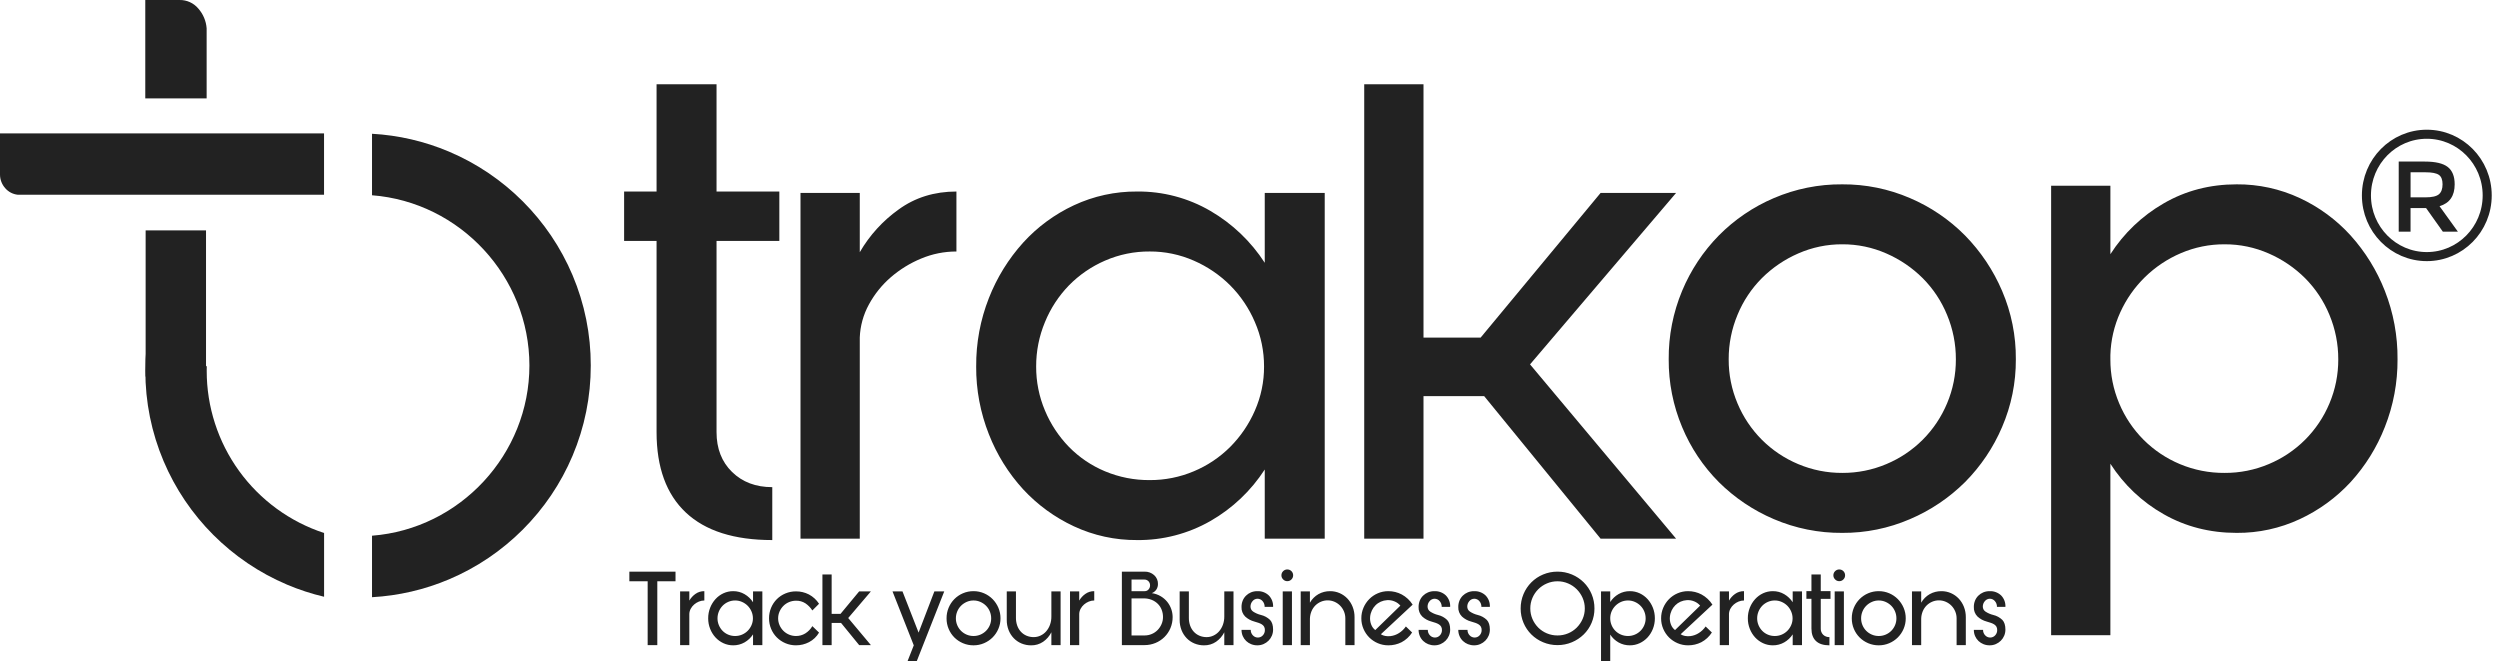 <svg width="276" height="73" viewBox="0 0 276 73" fill="none" xmlns="http://www.w3.org/2000/svg">
<path d="M41.07 65.931V59.142C50.814 58.385 58.447 50.131 58.447 40.35C58.447 30.568 50.814 22.314 41.07 21.557V14.768C43.996 14.93 46.872 15.597 49.571 16.74C51.095 17.385 52.552 18.176 53.923 19.102C55.284 20.022 56.554 21.07 57.716 22.231C58.877 23.393 59.925 24.663 60.845 26.023C61.771 27.394 62.562 28.852 63.207 30.375C64.542 33.531 65.227 36.923 65.221 40.349C65.227 43.775 64.542 47.167 63.207 50.323C62.562 51.846 61.771 53.304 60.845 54.675C59.925 56.036 58.877 57.306 57.716 58.468C56.554 59.629 55.284 60.677 53.923 61.597C52.553 62.523 51.095 63.314 49.571 63.959C46.872 65.101 43.996 65.769 41.07 65.931V65.931Z" fill="#222222"/>
<path d="M16.039 0.001H19.813C20.208 -0.008 20.6 0.072 20.96 0.235C21.32 0.398 21.639 0.64 21.893 0.943C22.43 1.551 22.754 2.319 22.813 3.128V10.862H16.039V0.001Z" fill="#222222"/>
<path d="M0 14.725H35.774V21.499H1.963C1.418 21.443 0.916 21.178 0.562 20.759C0.203 20.35 0.004 19.825 0 19.28V14.725Z" fill="#222222"/>
<path d="M19.986 27.281L22.248 27.353L22.248 40.832L22.828 40.391C22.823 40.567 22.82 40.751 22.82 40.938C22.817 44.907 24.068 48.777 26.395 51.993C28.723 55.209 32.007 57.607 35.779 58.844V65.882C34.383 65.552 33.017 65.106 31.696 64.547C30.172 63.902 28.715 63.111 27.344 62.184C25.983 61.264 24.713 60.217 23.552 59.056C22.39 57.894 21.343 56.624 20.423 55.264C19.497 53.892 18.706 52.435 18.061 50.911C16.725 47.756 16.04 44.364 16.047 40.938C16.04 37.511 16.725 34.119 18.061 30.964C18.602 29.686 19.245 28.455 19.986 27.281V27.281Z" fill="#222222"/>
<path d="M22.745 25.435H16.078V41.574H22.745V25.435Z" fill="#222222"/>
<path d="M68.902 21.144H72.485V9.305H79.106V21.144H86.039V26.597H79.106V47.705C79.106 49.523 79.677 50.99 80.82 52.106C81.962 53.223 83.442 53.781 85.26 53.781V59.623C81.053 59.623 77.873 58.61 75.718 56.585C73.563 54.56 72.485 51.6 72.485 47.705V26.597H68.902V21.144ZM94.919 21.3V27.844C95.995 25.985 97.455 24.378 99.203 23.131C101.02 21.807 103.15 21.145 105.59 21.145V27.766C104.253 27.763 102.929 28.028 101.696 28.545C100.475 29.048 99.344 29.745 98.346 30.608C97.367 31.455 96.549 32.471 95.931 33.607C95.313 34.732 94.966 35.986 94.919 37.268V59.467H88.375V21.3H94.919ZM107.771 40.462C107.75 37.876 108.226 35.311 109.173 32.906C110.054 30.657 111.333 28.585 112.951 26.791C114.528 25.057 116.434 23.654 118.558 22.663C120.74 21.645 123.122 21.126 125.53 21.144C128.374 21.113 131.173 21.854 133.631 23.286C136.052 24.697 138.107 26.658 139.628 29.012V21.3H146.249V59.467H139.628V51.834C138.113 54.182 136.056 56.132 133.631 57.52C131.165 58.928 128.369 59.654 125.53 59.623C123.122 59.641 120.74 59.123 118.558 58.104C116.441 57.119 114.536 55.73 112.95 54.015C111.328 52.239 110.047 50.179 109.172 47.939C108.23 45.56 107.754 43.021 107.77 40.462H107.771ZM114.392 40.462C114.384 42.133 114.715 43.79 115.366 45.33C115.988 46.822 116.887 48.182 118.015 49.341C119.145 50.493 120.496 51.407 121.986 52.029C123.552 52.685 125.234 53.016 126.932 53.002C128.604 53.011 130.26 52.679 131.8 52.029C133.299 51.402 134.662 50.489 135.812 49.341C136.963 48.186 137.888 46.825 138.538 45.33C139.214 43.796 139.559 42.137 139.551 40.462C139.556 38.773 139.212 37.102 138.538 35.554C137.895 34.043 136.97 32.668 135.812 31.503C134.657 30.352 133.296 29.427 131.801 28.777C130.267 28.102 128.608 27.756 126.933 27.764C125.231 27.751 123.546 28.096 121.986 28.777C120.499 29.421 119.15 30.347 118.014 31.503C116.88 32.672 115.981 34.047 115.365 35.554C114.717 37.108 114.386 38.777 114.392 40.462ZM157.155 9.305V37.269H163.464L176.705 21.301H185.039L168.916 40.228L185.039 59.467H176.705L163.853 43.733H157.154V59.467H150.61V9.305H157.155Z" fill="#222222"/>
<path d="M215.928 39.668C215.934 37.984 215.603 36.316 214.954 34.761C214.334 33.247 213.421 31.87 212.267 30.71C211.112 29.559 209.751 28.634 208.256 27.984C206.722 27.308 205.063 26.963 203.387 26.971C201.712 26.963 200.053 27.308 198.519 27.984C197.024 28.634 195.663 29.559 194.508 30.71C193.354 31.87 192.44 33.246 191.82 34.761C191.172 36.315 190.841 37.983 190.847 39.668C190.838 41.34 191.17 42.996 191.82 44.536C192.447 46.035 193.36 47.398 194.508 48.548C195.658 49.696 197.02 50.609 198.519 51.236C200.059 51.886 201.715 52.218 203.387 52.209C205.059 52.218 206.716 51.886 208.256 51.236C209.755 50.609 211.117 49.696 212.267 48.548C213.415 47.398 214.327 46.035 214.954 44.537C215.605 42.996 215.936 41.34 215.928 39.668ZM222.549 39.668C222.565 42.239 222.047 44.785 221.03 47.146C220.065 49.412 218.677 51.474 216.941 53.222C215.193 54.958 213.132 56.346 210.866 57.311C208.505 58.329 205.958 58.846 203.387 58.83C200.791 58.851 198.218 58.334 195.831 57.311C193.565 56.346 191.503 54.958 189.756 53.222C188.023 51.479 186.647 49.416 185.705 47.146C184.712 44.779 184.209 42.235 184.225 39.668C184.204 37.076 184.707 34.506 185.705 32.113C186.653 29.835 188.028 27.759 189.756 25.998C191.494 24.242 193.558 22.84 195.831 21.87C198.218 20.847 200.79 20.33 203.387 20.351C205.958 20.335 208.504 20.852 210.866 21.87C213.139 22.84 215.203 24.242 216.941 25.998C218.673 27.765 220.06 29.838 221.031 32.113C222.053 34.499 222.571 37.072 222.549 39.668H222.549ZM264.688 39.668C264.704 42.228 264.228 44.767 263.286 47.146C262.411 49.386 261.13 51.446 259.508 53.222C257.922 54.937 256.017 56.326 253.9 57.311C251.718 58.329 249.337 58.848 246.929 58.83C243.969 58.83 241.282 58.142 238.867 56.766C236.482 55.417 234.463 53.505 232.986 51.196V70.124H226.444V20.507H232.988V28.062C234.47 25.748 236.487 23.825 238.869 22.454C241.283 21.052 243.97 20.351 246.93 20.351C249.338 20.333 251.72 20.852 253.902 21.87C256.026 22.86 257.933 24.264 259.51 25.998C261.127 27.792 262.407 29.864 263.288 32.113C264.235 34.518 264.71 37.083 264.688 39.668H264.688ZM258.144 39.668C258.15 37.984 257.819 36.316 257.17 34.761C256.55 33.247 255.637 31.871 254.483 30.711C253.328 29.56 251.967 28.635 250.472 27.985C248.938 27.309 247.279 26.964 245.603 26.972C243.944 26.961 242.3 27.293 240.774 27.946C239.297 28.575 237.951 29.474 236.802 30.595C235.659 31.712 234.734 33.033 234.075 34.489C233.4 35.971 233.03 37.573 232.986 39.201V39.668C232.978 41.34 233.309 42.996 233.96 44.537C234.587 46.035 235.5 47.398 236.647 48.548C237.797 49.696 239.16 50.609 240.659 51.236C242.225 51.892 243.907 52.223 245.605 52.209C247.277 52.218 248.933 51.886 250.473 51.236C251.972 50.609 253.334 49.696 254.484 48.548C255.632 47.398 256.545 46.036 257.172 44.537C257.822 42.997 258.153 41.34 258.145 39.668H258.144Z" fill="#222222"/>
<path d="M71.502 71.22V64.175H69.481V63.109H74.577V64.175H72.567V71.22H71.502ZM76.102 65.288V66.306C76.269 66.017 76.496 65.767 76.768 65.574C77.056 65.366 77.405 65.257 77.76 65.265V66.294C77.552 66.293 77.347 66.335 77.155 66.415C76.965 66.493 76.79 66.601 76.634 66.736C76.482 66.867 76.355 67.025 76.259 67.202C76.163 67.376 76.109 67.571 76.101 67.771V71.22H75.084V65.288H76.102ZM78.184 68.266C78.18 67.864 78.254 67.466 78.402 67.092C78.538 66.742 78.737 66.421 78.989 66.142C79.234 65.872 79.53 65.654 79.86 65.501C80.2 65.342 80.57 65.262 80.944 65.264C81.386 65.26 81.821 65.375 82.203 65.598C82.579 65.817 82.898 66.122 83.135 66.487V65.288H84.164V71.22H83.135V70.034C82.899 70.398 82.58 70.701 82.203 70.917C81.82 71.136 81.385 71.249 80.944 71.244C80.57 71.247 80.2 71.166 79.86 71.008C79.531 70.855 79.235 70.639 78.989 70.372C78.737 70.097 78.538 69.776 78.402 69.428C78.255 69.058 78.181 68.664 78.184 68.266V68.266ZM79.213 68.266C79.211 68.526 79.263 68.783 79.364 69.023C79.461 69.255 79.6 69.466 79.775 69.646C79.951 69.825 80.161 69.967 80.393 70.064C80.636 70.166 80.898 70.217 81.162 70.215C81.421 70.216 81.679 70.165 81.918 70.064C82.151 69.966 82.363 69.824 82.542 69.646C82.721 69.466 82.864 69.255 82.965 69.023C83.07 68.784 83.124 68.527 83.123 68.266C83.124 68.004 83.07 67.744 82.965 67.504C82.865 67.269 82.722 67.055 82.542 66.874C82.362 66.695 82.151 66.552 81.918 66.45C81.68 66.345 81.422 66.291 81.162 66.293C80.897 66.291 80.635 66.344 80.393 66.45C80.162 66.551 79.952 66.694 79.776 66.874C79.6 67.056 79.46 67.269 79.364 67.504C79.263 67.745 79.212 68.004 79.213 68.266V68.266ZM89.683 67.395C89.485 67.084 89.225 66.817 88.921 66.609C88.611 66.409 88.248 66.308 87.88 66.318C87.618 66.317 87.359 66.369 87.117 66.469C86.882 66.566 86.668 66.708 86.488 66.887C86.309 67.067 86.165 67.278 86.064 67.51C85.959 67.749 85.905 68.007 85.906 68.267C85.905 68.528 85.959 68.785 86.064 69.024C86.165 69.256 86.309 69.467 86.488 69.646C86.668 69.825 86.882 69.967 87.117 70.064C87.359 70.164 87.618 70.216 87.88 70.215C88.241 70.218 88.595 70.119 88.903 69.93C89.224 69.73 89.492 69.453 89.683 69.126L90.422 69.84C90.161 70.287 89.779 70.652 89.32 70.892C88.876 71.124 88.381 71.245 87.88 71.243C87.477 71.247 87.077 71.167 86.706 71.008C86.354 70.858 86.033 70.642 85.761 70.372C85.492 70.102 85.278 69.781 85.132 69.428C84.978 69.06 84.9 68.665 84.902 68.266C84.899 67.863 84.977 67.464 85.132 67.092C85.278 66.739 85.492 66.419 85.761 66.148C86.032 65.878 86.353 65.665 86.706 65.518C87.078 65.363 87.477 65.285 87.88 65.288C88.375 65.285 88.863 65.401 89.303 65.627C89.758 65.868 90.144 66.222 90.422 66.656L89.683 67.395ZM91.814 63.425V67.771H92.794L94.852 65.289H96.147L93.642 68.23L96.147 71.22H94.852L92.855 68.775H91.814V71.22H90.796V63.424L91.814 63.425ZM99.634 65.288L101.413 69.84L103.156 65.288H104.246L101.207 72.999H100.19L100.88 71.245L98.532 65.288H99.634ZM109.426 68.266C109.427 68.004 109.376 67.745 109.275 67.504C109.179 67.268 109.037 67.054 108.857 66.874C108.678 66.695 108.467 66.552 108.234 66.45C107.996 66.345 107.738 66.291 107.478 66.293C107.217 66.291 106.96 66.345 106.721 66.45C106.489 66.552 106.277 66.695 106.098 66.874C105.919 67.054 105.777 67.268 105.68 67.504C105.579 67.745 105.528 68.004 105.529 68.266C105.528 68.526 105.579 68.783 105.68 69.023C105.778 69.256 105.92 69.468 106.098 69.646C106.277 69.825 106.488 69.966 106.721 70.064C106.961 70.165 107.218 70.216 107.478 70.215C107.738 70.216 107.995 70.165 108.235 70.064C108.467 69.966 108.679 69.825 108.858 69.646C109.036 69.468 109.178 69.256 109.275 69.023C109.376 68.783 109.428 68.526 109.426 68.266ZM110.455 68.266C110.458 68.666 110.377 69.061 110.219 69.428C110.069 69.78 109.854 70.101 109.584 70.372C109.312 70.642 108.992 70.858 108.64 71.008C108.273 71.166 107.877 71.246 107.477 71.244C107.074 71.247 106.674 71.167 106.303 71.008C105.951 70.858 105.631 70.642 105.359 70.373C105.09 70.102 104.876 69.781 104.73 69.428C104.575 69.061 104.497 68.665 104.5 68.266C104.496 67.863 104.574 67.464 104.73 67.092C104.877 66.738 105.09 66.415 105.359 66.142C105.629 65.869 105.95 65.651 106.303 65.5C106.674 65.341 107.074 65.261 107.477 65.264C107.877 65.262 108.273 65.342 108.639 65.5C108.993 65.651 109.313 65.869 109.584 66.142C109.853 66.416 110.068 66.739 110.219 67.092C110.378 67.463 110.458 67.863 110.455 68.266V68.266ZM112.161 65.288V68.218C112.158 68.507 112.206 68.793 112.301 69.065C112.388 69.314 112.523 69.542 112.7 69.737C112.874 69.927 113.087 70.078 113.323 70.179C113.576 70.286 113.848 70.34 114.122 70.337C114.384 70.338 114.643 70.28 114.88 70.167C115.115 70.056 115.326 69.897 115.497 69.701C115.678 69.49 115.82 69.248 115.915 68.987C116.023 68.69 116.076 68.377 116.072 68.061V65.289H117.09V71.22H116.072V69.803C115.861 70.223 115.549 70.583 115.164 70.851C114.772 71.118 114.306 71.255 113.833 71.245C113.469 71.248 113.109 71.178 112.773 71.039C112.452 70.906 112.162 70.708 111.92 70.458C111.674 70.202 111.481 69.899 111.351 69.568C111.211 69.208 111.141 68.824 111.145 68.437V65.288H112.161ZM119.146 65.288V66.306C119.313 66.017 119.541 65.767 119.813 65.574C120.101 65.366 120.45 65.257 120.805 65.265V66.294C120.597 66.293 120.392 66.335 120.2 66.415C120.01 66.493 119.834 66.601 119.679 66.736C119.527 66.867 119.4 67.025 119.304 67.202C119.208 67.376 119.154 67.571 119.146 67.771V71.22H118.129V65.288H119.146ZM127.837 64.477C127.841 64.697 127.778 64.912 127.656 65.095C127.534 65.272 127.361 65.408 127.159 65.482C127.508 65.531 127.843 65.648 128.147 65.827C128.423 65.99 128.668 66.201 128.869 66.45C129.06 66.69 129.209 66.96 129.309 67.249C129.407 67.529 129.458 67.824 129.459 68.121C129.462 68.541 129.38 68.957 129.218 69.344C129.063 69.713 128.837 70.048 128.553 70.33C128.269 70.61 127.933 70.832 127.564 70.984C127.181 71.142 126.77 71.222 126.356 71.22H123.855V63.109H126.361C126.748 63.098 127.124 63.234 127.414 63.491C127.552 63.614 127.662 63.766 127.736 63.937C127.809 64.107 127.844 64.292 127.838 64.477H127.837ZM124.921 66.063V70.154H126.361C126.631 70.155 126.899 70.102 127.148 69.997C127.391 69.897 127.611 69.748 127.795 69.561C127.978 69.373 128.126 69.154 128.231 68.913C128.341 68.663 128.397 68.393 128.395 68.12C128.396 67.847 128.347 67.576 128.249 67.321C128.156 67.076 128.011 66.853 127.826 66.668C127.633 66.478 127.405 66.327 127.154 66.226C126.875 66.114 126.577 66.058 126.277 66.062L124.921 66.063ZM126.966 64.624C126.97 64.455 126.907 64.292 126.791 64.169C126.731 64.107 126.659 64.058 126.578 64.025C126.498 63.993 126.411 63.978 126.325 63.982H124.921V65.265H126.374C126.454 65.266 126.533 65.251 126.607 65.218C126.68 65.186 126.745 65.138 126.798 65.077C126.91 64.953 126.97 64.791 126.966 64.624V64.624ZM131.251 65.289V68.219C131.248 68.507 131.296 68.794 131.391 69.066C131.478 69.315 131.613 69.543 131.79 69.738C131.964 69.928 132.177 70.079 132.413 70.18C132.666 70.287 132.938 70.341 133.212 70.338C133.474 70.339 133.733 70.28 133.969 70.167C134.205 70.056 134.415 69.897 134.586 69.701C134.768 69.49 134.909 69.248 135.004 68.987C135.112 68.69 135.166 68.377 135.162 68.061V65.289H136.179V71.22H135.162V69.803C134.951 70.223 134.638 70.583 134.253 70.851C133.861 71.118 133.396 71.255 132.922 71.245C132.558 71.248 132.198 71.177 131.862 71.038C131.541 70.905 131.251 70.707 131.009 70.457C130.763 70.201 130.57 69.898 130.44 69.567C130.3 69.207 130.23 68.823 130.234 68.436V65.288L131.251 65.289ZM139.617 66.995C139.623 66.762 139.541 66.535 139.387 66.36C139.319 66.278 139.234 66.212 139.137 66.167C139.041 66.122 138.936 66.099 138.83 66.1C138.725 66.1 138.622 66.123 138.528 66.168C138.434 66.213 138.351 66.279 138.285 66.36C138.134 66.527 138.052 66.746 138.055 66.971C138.054 67.077 138.079 67.181 138.127 67.275C138.176 67.369 138.247 67.449 138.333 67.51C138.599 67.687 138.894 67.816 139.205 67.891C139.585 67.98 139.935 68.17 140.216 68.442C140.438 68.68 140.549 69.033 140.549 69.501C140.551 69.734 140.506 69.964 140.416 70.179C140.33 70.385 140.205 70.572 140.048 70.73C139.889 70.888 139.702 71.015 139.497 71.105C139.279 71.199 139.044 71.247 138.807 71.244C138.575 71.246 138.345 71.203 138.129 71.117C137.925 71.036 137.738 70.917 137.578 70.766C137.419 70.613 137.291 70.43 137.203 70.228C137.109 70.01 137.061 69.775 137.064 69.537H138.082C138.078 69.649 138.097 69.76 138.138 69.864C138.179 69.968 138.24 70.063 138.317 70.143C138.387 70.219 138.473 70.28 138.567 70.322C138.662 70.364 138.765 70.385 138.868 70.385C138.97 70.385 139.071 70.365 139.165 70.324C139.259 70.284 139.343 70.224 139.412 70.149C139.489 70.07 139.548 69.975 139.588 69.873C139.627 69.77 139.646 69.66 139.642 69.55C139.648 69.418 139.616 69.288 139.551 69.174C139.49 69.076 139.407 68.994 139.309 68.932C139.195 68.862 139.074 68.805 138.946 68.763C138.805 68.714 138.65 68.666 138.48 68.618C138.103 68.519 137.756 68.33 137.469 68.067C137.331 67.929 137.223 67.763 137.153 67.581C137.083 67.398 137.053 67.203 137.064 67.007C137.061 66.771 137.104 66.537 137.191 66.317C137.273 66.111 137.397 65.924 137.554 65.767C137.712 65.609 137.899 65.484 138.105 65.398C138.327 65.307 138.566 65.262 138.807 65.265C139.038 65.254 139.269 65.29 139.486 65.37C139.703 65.45 139.902 65.573 140.071 65.731C140.234 65.897 140.361 66.096 140.443 66.314C140.525 66.531 140.562 66.764 140.55 66.996L139.617 66.995ZM142.631 65.288V71.22H141.613V65.288H142.631ZM141.469 63.521C141.466 63.434 141.483 63.348 141.516 63.268C141.549 63.187 141.599 63.115 141.662 63.055C141.72 62.995 141.79 62.948 141.867 62.916C141.943 62.884 142.026 62.867 142.109 62.867C142.196 62.865 142.282 62.881 142.362 62.913C142.442 62.945 142.515 62.993 142.576 63.055C142.637 63.116 142.685 63.188 142.718 63.269C142.75 63.349 142.765 63.435 142.763 63.521C142.763 63.605 142.747 63.687 142.715 63.764C142.682 63.841 142.635 63.911 142.576 63.969C142.516 64.032 142.443 64.082 142.363 64.115C142.283 64.148 142.196 64.164 142.109 64.162C142.026 64.162 141.943 64.145 141.866 64.112C141.789 64.079 141.719 64.03 141.662 63.969C141.6 63.911 141.552 63.842 141.518 63.765C141.485 63.688 141.468 63.605 141.468 63.521H141.469ZM148.525 71.22V68.266C148.526 68.004 148.474 67.745 148.374 67.504C148.276 67.267 148.135 67.051 147.956 66.868C147.778 66.686 147.566 66.54 147.333 66.438C147.094 66.333 146.837 66.279 146.576 66.28C146.318 66.279 146.063 66.33 145.826 66.432C145.595 66.53 145.386 66.672 145.208 66.849C145.027 67.033 144.883 67.251 144.785 67.491C144.678 67.752 144.62 68.031 144.615 68.314V71.22H143.598V65.288H144.615V66.536C144.84 66.142 145.166 65.816 145.559 65.591C145.951 65.373 146.394 65.26 146.843 65.265C147.207 65.262 147.568 65.336 147.902 65.483C148.223 65.624 148.513 65.828 148.755 66.082C149.003 66.345 149.198 66.653 149.33 66.99C149.475 67.358 149.547 67.75 149.542 68.146V71.22H148.525ZM155.897 69.828C155.607 70.282 155.205 70.653 154.728 70.905C154.276 71.132 153.776 71.248 153.27 71.244C152.87 71.246 152.474 71.166 152.107 71.008C151.755 70.858 151.435 70.642 151.163 70.373C150.893 70.101 150.678 69.781 150.528 69.428C150.37 69.061 150.289 68.666 150.292 68.266C150.288 67.863 150.369 67.463 150.528 67.092C150.679 66.739 150.894 66.416 151.163 66.142C151.433 65.869 151.754 65.651 152.107 65.501C152.474 65.343 152.87 65.262 153.269 65.264C153.786 65.263 154.295 65.387 154.752 65.628C155.243 65.894 155.657 66.282 155.957 66.753L152.446 70.022C152.593 70.117 152.759 70.181 152.932 70.209C153.123 70.245 153.319 70.251 153.513 70.226C153.852 70.186 154.177 70.068 154.463 69.881C154.757 69.693 155.01 69.448 155.208 69.161L155.897 69.828ZM151.261 68.108C151.234 68.397 151.275 68.687 151.382 68.956C151.472 69.195 151.627 69.404 151.829 69.561L154.601 66.862C154.433 66.665 154.222 66.51 153.984 66.408C153.718 66.29 153.428 66.238 153.137 66.257C152.895 66.271 152.657 66.328 152.435 66.426C152.221 66.521 152.026 66.654 151.86 66.82C151.694 66.987 151.557 67.181 151.455 67.395C151.348 67.619 151.282 67.861 151.261 68.109L151.261 68.108ZM159.165 66.995C159.171 66.762 159.089 66.535 158.935 66.36C158.867 66.278 158.782 66.213 158.686 66.168C158.59 66.123 158.485 66.1 158.378 66.1C158.274 66.1 158.171 66.124 158.077 66.169C157.983 66.214 157.899 66.279 157.834 66.36C157.683 66.528 157.6 66.746 157.604 66.972C157.603 67.077 157.628 67.182 157.676 67.275C157.725 67.369 157.795 67.45 157.882 67.51C158.148 67.688 158.443 67.817 158.754 67.892C159.134 67.981 159.483 68.171 159.764 68.442C159.987 68.68 160.098 69.034 160.098 69.501C160.1 69.734 160.054 69.965 159.965 70.179C159.879 70.385 159.754 70.572 159.596 70.73C159.437 70.888 159.251 71.016 159.045 71.105C158.828 71.2 158.593 71.247 158.355 71.245C158.123 71.246 157.893 71.203 157.677 71.118C157.473 71.036 157.287 70.917 157.127 70.767C156.967 70.614 156.839 70.431 156.752 70.228C156.657 70.01 156.61 69.775 156.612 69.538H157.63C157.627 69.65 157.646 69.761 157.686 69.865C157.727 69.969 157.788 70.063 157.866 70.143C157.936 70.22 158.021 70.281 158.116 70.322C158.211 70.364 158.313 70.385 158.417 70.385C158.519 70.386 158.62 70.365 158.714 70.325C158.807 70.284 158.891 70.224 158.961 70.149C159.037 70.07 159.097 69.976 159.136 69.873C159.176 69.77 159.194 69.66 159.191 69.55C159.196 69.419 159.165 69.289 159.1 69.175C159.038 69.077 158.956 68.994 158.858 68.933C158.744 68.862 158.622 68.805 158.495 68.763C158.353 68.715 158.198 68.666 158.029 68.618C157.652 68.52 157.305 68.331 157.018 68.067C156.879 67.929 156.771 67.764 156.702 67.581C156.632 67.398 156.601 67.203 156.612 67.008C156.61 66.772 156.653 66.538 156.739 66.318C156.822 66.112 156.945 65.924 157.103 65.767C157.26 65.61 157.448 65.485 157.653 65.399C157.876 65.308 158.115 65.262 158.355 65.266C158.586 65.255 158.817 65.291 159.035 65.371C159.252 65.451 159.451 65.573 159.62 65.732C159.783 65.898 159.909 66.096 159.992 66.314C160.074 66.532 160.11 66.764 160.098 66.997L159.165 66.995ZM163.547 66.995C163.553 66.762 163.471 66.535 163.317 66.36C163.25 66.278 163.165 66.213 163.068 66.168C162.972 66.123 162.867 66.1 162.761 66.1C162.656 66.1 162.554 66.124 162.459 66.169C162.365 66.214 162.283 66.279 162.217 66.36C162.066 66.528 161.984 66.746 161.987 66.972C161.986 67.077 162.011 67.182 162.059 67.275C162.108 67.369 162.178 67.45 162.265 67.51C162.531 67.688 162.826 67.817 163.137 67.892C163.517 67.981 163.866 68.171 164.147 68.442C164.37 68.68 164.481 69.034 164.481 69.501C164.483 69.734 164.437 69.965 164.348 70.179C164.262 70.385 164.137 70.572 163.979 70.73C163.821 70.888 163.634 71.016 163.428 71.105C163.211 71.2 162.976 71.247 162.739 71.245C162.506 71.246 162.276 71.203 162.061 71.118C161.856 71.036 161.67 70.917 161.51 70.767C161.35 70.614 161.222 70.431 161.135 70.228C161.04 70.01 160.993 69.775 160.995 69.538H162.013C162.01 69.65 162.029 69.761 162.069 69.865C162.11 69.969 162.171 70.063 162.249 70.143C162.319 70.22 162.404 70.281 162.499 70.322C162.593 70.364 162.696 70.385 162.8 70.385C162.902 70.386 163.003 70.365 163.096 70.325C163.19 70.284 163.274 70.224 163.343 70.149C163.42 70.07 163.48 69.976 163.519 69.873C163.559 69.77 163.577 69.66 163.573 69.55C163.579 69.419 163.547 69.289 163.483 69.175C163.421 69.077 163.338 68.994 163.24 68.933C163.127 68.862 163.005 68.805 162.877 68.763C162.736 68.715 162.581 68.666 162.411 68.618C162.034 68.52 161.687 68.331 161.401 68.067C161.262 67.929 161.154 67.764 161.084 67.581C161.014 67.398 160.984 67.203 160.995 67.008C160.992 66.772 161.036 66.538 161.122 66.318C161.205 66.112 161.328 65.924 161.485 65.767C161.643 65.61 161.83 65.485 162.036 65.399C162.259 65.308 162.497 65.262 162.738 65.266C162.969 65.255 163.2 65.291 163.417 65.371C163.635 65.451 163.834 65.573 164.003 65.732C164.166 65.898 164.292 66.096 164.375 66.314C164.457 66.532 164.493 66.764 164.481 66.997L163.547 66.995ZM174.962 67.17C174.964 66.769 174.882 66.373 174.72 66.006C174.564 65.651 174.345 65.328 174.072 65.054C173.797 64.78 173.473 64.562 173.116 64.411C172.747 64.253 172.349 64.172 171.947 64.174C171.546 64.172 171.148 64.253 170.779 64.411C170.422 64.562 170.098 64.78 169.823 65.054C169.551 65.328 169.333 65.651 169.181 66.006C169.023 66.374 168.943 66.77 168.945 67.17C168.943 67.57 169.023 67.967 169.181 68.335C169.333 68.69 169.551 69.013 169.823 69.287C170.097 69.56 170.422 69.776 170.779 69.924C171.15 70.078 171.547 70.157 171.949 70.154C172.35 70.157 172.747 70.078 173.117 69.924C173.475 69.777 173.799 69.56 174.073 69.287C174.346 69.013 174.566 68.69 174.721 68.335C174.883 67.968 174.965 67.571 174.962 67.171L174.962 67.17ZM176.027 67.176C176.031 67.721 175.924 68.26 175.712 68.762C175.51 69.243 175.214 69.68 174.841 70.045C174.465 70.411 174.024 70.703 173.539 70.905C173.036 71.116 172.495 71.223 171.949 71.22C171.402 71.223 170.861 71.116 170.357 70.905C169.874 70.704 169.434 70.412 169.062 70.045C168.692 69.678 168.398 69.243 168.196 68.762C167.985 68.261 167.877 67.721 167.881 67.177C167.878 66.63 167.985 66.089 168.196 65.585C168.398 65.101 168.692 64.661 169.062 64.29C169.433 63.919 169.873 63.625 170.357 63.424C170.861 63.213 171.402 63.106 171.949 63.109C172.495 63.106 173.037 63.213 173.54 63.424C174.026 63.627 174.467 63.92 174.842 64.29C175.215 64.66 175.511 65.1 175.713 65.585C175.924 66.089 176.031 66.63 176.027 67.177L176.027 67.176ZM182.697 68.266C182.699 68.663 182.625 69.058 182.479 69.428C182.343 69.776 182.144 70.096 181.892 70.372C181.645 70.638 181.349 70.854 181.02 71.007C180.681 71.166 180.311 71.247 179.937 71.244C179.498 71.249 179.066 71.139 178.684 70.923C178.314 70.713 178 70.416 177.77 70.058V72.999H176.753V65.288H177.77V66.463C178.001 66.103 178.314 65.804 178.684 65.591C179.065 65.372 179.498 65.259 179.937 65.264C180.311 65.261 180.681 65.342 181.02 65.5C181.351 65.654 181.647 65.872 181.892 66.142C182.143 66.421 182.342 66.743 182.479 67.092C182.626 67.466 182.7 67.865 182.697 68.266L182.697 68.266ZM181.679 68.266C181.68 68.004 181.629 67.745 181.528 67.503C181.432 67.268 181.29 67.054 181.11 66.874C180.931 66.695 180.719 66.551 180.487 66.45C180.249 66.345 179.991 66.291 179.731 66.292C179.473 66.29 179.217 66.342 178.98 66.443C178.751 66.541 178.541 66.681 178.363 66.855C178.185 67.029 178.041 67.234 177.939 67.46C177.834 67.691 177.776 67.94 177.77 68.193V68.265C177.768 68.525 177.82 68.782 177.921 69.022C178.018 69.255 178.16 69.467 178.338 69.645C178.517 69.824 178.729 69.966 178.962 70.063C179.205 70.165 179.467 70.216 179.73 70.214C179.99 70.216 180.248 70.164 180.487 70.063C180.72 69.966 180.932 69.824 181.11 69.645C181.289 69.467 181.431 69.255 181.528 69.022C181.629 68.783 181.681 68.526 181.68 68.266L181.679 68.266ZM188.991 69.827C188.701 70.281 188.299 70.653 187.822 70.904C187.37 71.132 186.871 71.248 186.365 71.244C185.965 71.246 185.57 71.166 185.203 71.008C184.85 70.858 184.53 70.642 184.258 70.373C183.989 70.101 183.773 69.781 183.623 69.428C183.465 69.061 183.384 68.666 183.387 68.266C183.384 67.863 183.464 67.463 183.623 67.092C183.774 66.739 183.989 66.416 184.258 66.142C184.529 65.869 184.849 65.651 185.203 65.501C185.57 65.343 185.965 65.262 186.365 65.264C186.881 65.263 187.39 65.387 187.848 65.628C188.338 65.894 188.753 66.282 189.052 66.753L185.542 70.022C185.688 70.117 185.853 70.181 186.026 70.209C186.218 70.245 186.414 70.251 186.607 70.227C186.946 70.186 187.271 70.068 187.557 69.882C187.851 69.693 188.104 69.448 188.302 69.162L188.991 69.827ZM184.354 68.108C184.328 68.396 184.369 68.686 184.475 68.955C184.566 69.194 184.721 69.404 184.923 69.561L187.695 66.861C187.527 66.665 187.316 66.509 187.078 66.407C186.812 66.289 186.521 66.237 186.23 66.256C185.988 66.27 185.751 66.328 185.529 66.425C185.314 66.52 185.12 66.653 184.954 66.819C184.787 66.986 184.65 67.18 184.548 67.394C184.442 67.619 184.376 67.861 184.355 68.109L184.354 68.108ZM190.88 65.288V66.306C191.047 66.017 191.274 65.767 191.546 65.574C191.834 65.366 192.183 65.257 192.538 65.265V66.294C192.33 66.293 192.125 66.335 191.933 66.415C191.743 66.493 191.568 66.601 191.412 66.736C191.26 66.867 191.133 67.025 191.037 67.202C190.941 67.376 190.887 67.571 190.879 67.771V71.22H189.862V65.288H190.88ZM192.962 68.266C192.958 67.864 193.032 67.466 193.18 67.092C193.317 66.742 193.515 66.421 193.767 66.142C194.012 65.872 194.308 65.654 194.638 65.5C194.977 65.342 195.347 65.261 195.722 65.264C196.164 65.259 196.599 65.374 196.98 65.597C197.357 65.816 197.676 66.121 197.913 66.487V65.288H198.941V71.22H197.913V70.034C197.677 70.398 197.358 70.701 196.981 70.917C196.597 71.136 196.163 71.249 195.722 71.244C195.348 71.247 194.977 71.166 194.638 71.008C194.309 70.855 194.013 70.639 193.767 70.373C193.515 70.097 193.316 69.777 193.18 69.428C193.033 69.059 192.959 68.664 192.962 68.266V68.266ZM193.991 68.266C193.989 68.526 194.041 68.783 194.142 69.023C194.239 69.255 194.378 69.466 194.554 69.646C194.729 69.825 194.939 69.967 195.171 70.064C195.414 70.166 195.676 70.217 195.94 70.215C196.199 70.216 196.457 70.165 196.696 70.064C196.929 69.966 197.141 69.825 197.32 69.646C197.499 69.467 197.642 69.255 197.743 69.023C197.849 68.784 197.902 68.527 197.901 68.266C197.902 68.004 197.848 67.744 197.743 67.504C197.643 67.269 197.5 67.055 197.32 66.874C197.14 66.695 196.929 66.552 196.696 66.451C196.458 66.346 196.2 66.292 195.94 66.293C195.675 66.291 195.413 66.345 195.171 66.451C194.94 66.551 194.73 66.695 194.554 66.874C194.378 67.056 194.238 67.269 194.142 67.504C194.041 67.745 193.99 68.004 193.991 68.266V68.266ZM199.426 65.264H199.983V63.424H201.012V65.264H202.089V66.112H201.012V69.392C201.006 69.518 201.027 69.644 201.073 69.762C201.119 69.88 201.189 69.987 201.278 70.076C201.37 70.164 201.478 70.232 201.597 70.276C201.715 70.321 201.841 70.341 201.968 70.336V71.244C201.314 71.244 200.82 71.087 200.485 70.772C200.15 70.457 199.983 69.997 199.983 69.392V66.111H199.426L199.426 65.264ZM203.566 65.288V71.22H202.548V65.288H203.566ZM202.404 63.521C202.402 63.434 202.418 63.348 202.451 63.268C202.484 63.187 202.534 63.115 202.597 63.055C202.655 62.995 202.725 62.948 202.802 62.916C202.879 62.884 202.961 62.867 203.045 62.867C203.131 62.865 203.217 62.881 203.297 62.913C203.377 62.945 203.45 62.993 203.511 63.055C203.572 63.116 203.62 63.188 203.653 63.269C203.685 63.349 203.7 63.435 203.698 63.521C203.698 63.605 203.682 63.687 203.65 63.764C203.617 63.841 203.57 63.911 203.511 63.969C203.451 64.032 203.378 64.082 203.298 64.115C203.218 64.148 203.131 64.164 203.045 64.162C202.961 64.162 202.878 64.145 202.801 64.112C202.724 64.079 202.654 64.03 202.597 63.969C202.536 63.911 202.487 63.842 202.454 63.765C202.421 63.688 202.404 63.605 202.404 63.521V63.521ZM209.364 68.266C209.365 68.004 209.314 67.745 209.213 67.504C209.116 67.268 208.975 67.054 208.795 66.874C208.616 66.695 208.404 66.552 208.172 66.45C207.934 66.345 207.676 66.291 207.415 66.293C207.155 66.291 206.897 66.345 206.659 66.45C206.426 66.552 206.215 66.695 206.036 66.874C205.856 67.054 205.714 67.268 205.618 67.504C205.517 67.745 205.466 68.004 205.467 68.266C205.465 68.526 205.517 68.783 205.618 69.023C205.715 69.256 205.857 69.467 206.035 69.646C206.214 69.824 206.426 69.966 206.659 70.064C206.898 70.165 207.155 70.216 207.415 70.215C207.675 70.216 207.932 70.165 208.172 70.064C208.405 69.966 208.617 69.824 208.795 69.646C208.974 69.467 209.115 69.256 209.213 69.023C209.314 68.783 209.365 68.526 209.364 68.266H209.364ZM210.393 68.266C210.395 68.666 210.315 69.061 210.157 69.428C210.007 69.78 209.791 70.101 209.521 70.372C209.25 70.642 208.929 70.858 208.577 71.008C208.21 71.166 207.815 71.246 207.415 71.244C207.012 71.247 206.612 71.167 206.241 71.008C205.889 70.858 205.568 70.642 205.297 70.372C205.027 70.102 204.814 69.781 204.667 69.428C204.513 69.06 204.435 68.665 204.437 68.266C204.434 67.863 204.512 67.464 204.667 67.092C204.814 66.738 205.028 66.415 205.297 66.142C205.567 65.869 205.888 65.651 206.241 65.5C206.612 65.341 207.011 65.261 207.415 65.264C207.814 65.261 208.21 65.342 208.577 65.5C208.93 65.651 209.251 65.869 209.521 66.142C209.79 66.416 210.006 66.739 210.157 67.092C210.316 67.463 210.396 67.863 210.393 68.266H210.393ZM216.009 71.22V68.266C216.01 68.004 215.959 67.745 215.858 67.504C215.761 67.267 215.619 67.051 215.441 66.868C215.262 66.686 215.051 66.54 214.817 66.438C214.579 66.333 214.321 66.279 214.061 66.28C213.803 66.279 213.547 66.33 213.31 66.432C213.08 66.53 212.87 66.672 212.693 66.849C212.511 67.033 212.367 67.251 212.269 67.491C212.162 67.752 212.104 68.031 212.1 68.314V71.22H211.082V65.288H212.1V66.536C212.324 66.142 212.65 65.816 213.044 65.591C213.436 65.373 213.878 65.26 214.327 65.265C214.691 65.261 215.052 65.336 215.386 65.482C215.707 65.623 215.997 65.827 216.239 66.081C216.487 66.344 216.682 66.653 216.814 66.989C216.959 67.357 217.031 67.75 217.026 68.145V71.22H216.009ZM220.464 66.995C220.47 66.762 220.388 66.535 220.234 66.36C220.166 66.278 220.081 66.212 219.985 66.167C219.889 66.122 219.783 66.099 219.677 66.1C219.573 66.1 219.47 66.124 219.376 66.169C219.282 66.214 219.199 66.279 219.133 66.36C218.982 66.527 218.9 66.746 218.903 66.971C218.902 67.077 218.927 67.181 218.976 67.275C219.024 67.369 219.095 67.449 219.182 67.51C219.447 67.687 219.743 67.816 220.053 67.891C220.434 67.98 220.783 68.17 221.064 68.442C221.286 68.68 221.397 69.033 221.397 69.501C221.399 69.734 221.354 69.964 221.264 70.179C221.178 70.385 221.053 70.572 220.896 70.73C220.737 70.888 220.55 71.015 220.345 71.105C220.127 71.199 219.892 71.247 219.655 71.244C219.423 71.246 219.193 71.203 218.977 71.117C218.773 71.036 218.586 70.917 218.426 70.766C218.267 70.613 218.139 70.43 218.051 70.228C217.957 70.01 217.909 69.775 217.912 69.537H218.929C218.926 69.649 218.945 69.76 218.986 69.864C219.026 69.968 219.087 70.063 219.165 70.143C219.235 70.219 219.32 70.28 219.415 70.322C219.51 70.364 219.613 70.385 219.716 70.385C219.818 70.385 219.919 70.365 220.013 70.324C220.107 70.284 220.191 70.224 220.26 70.149C220.336 70.07 220.396 69.975 220.436 69.873C220.475 69.77 220.494 69.66 220.49 69.55C220.496 69.418 220.464 69.288 220.399 69.174C220.338 69.076 220.255 68.994 220.157 68.932C220.043 68.862 219.921 68.805 219.794 68.763C219.653 68.714 219.497 68.666 219.328 68.618C218.951 68.519 218.604 68.33 218.317 68.067C218.178 67.929 218.071 67.763 218.001 67.581C217.931 67.398 217.901 67.203 217.912 67.007C217.909 66.771 217.952 66.537 218.039 66.317C218.121 66.111 218.245 65.924 218.402 65.767C218.56 65.609 218.747 65.484 218.953 65.398C219.175 65.307 219.414 65.262 219.654 65.265C219.886 65.254 220.117 65.29 220.334 65.37C220.551 65.45 220.75 65.573 220.919 65.731C221.082 65.897 221.209 66.096 221.291 66.314C221.373 66.531 221.41 66.764 221.398 66.996L220.464 66.995Z" fill="#222222"/>
<path d="M270.996 20.35C270.996 21.627 270.439 22.431 269.325 22.764L271.351 25.576H269.69L267.841 22.974H266.125V25.576H264.818V17.837H267.697C268.878 17.837 269.723 18.036 270.232 18.435C270.741 18.833 270.996 19.472 270.996 20.35ZM267.753 21.788C268.491 21.788 268.993 21.674 269.259 21.445C269.525 21.217 269.658 20.85 269.658 20.345C269.658 19.839 269.521 19.492 269.248 19.304C268.975 19.116 268.488 19.021 267.787 19.021H266.127V21.789L267.753 21.788Z" fill="#222222"/>
<path d="M267.92 28.329C271.602 28.329 274.587 25.305 274.587 21.575C274.587 17.844 271.602 14.82 267.92 14.82C264.239 14.82 261.254 17.844 261.254 21.575C261.254 25.305 264.239 28.329 267.92 28.329Z" stroke="#222222"/>
</svg>
